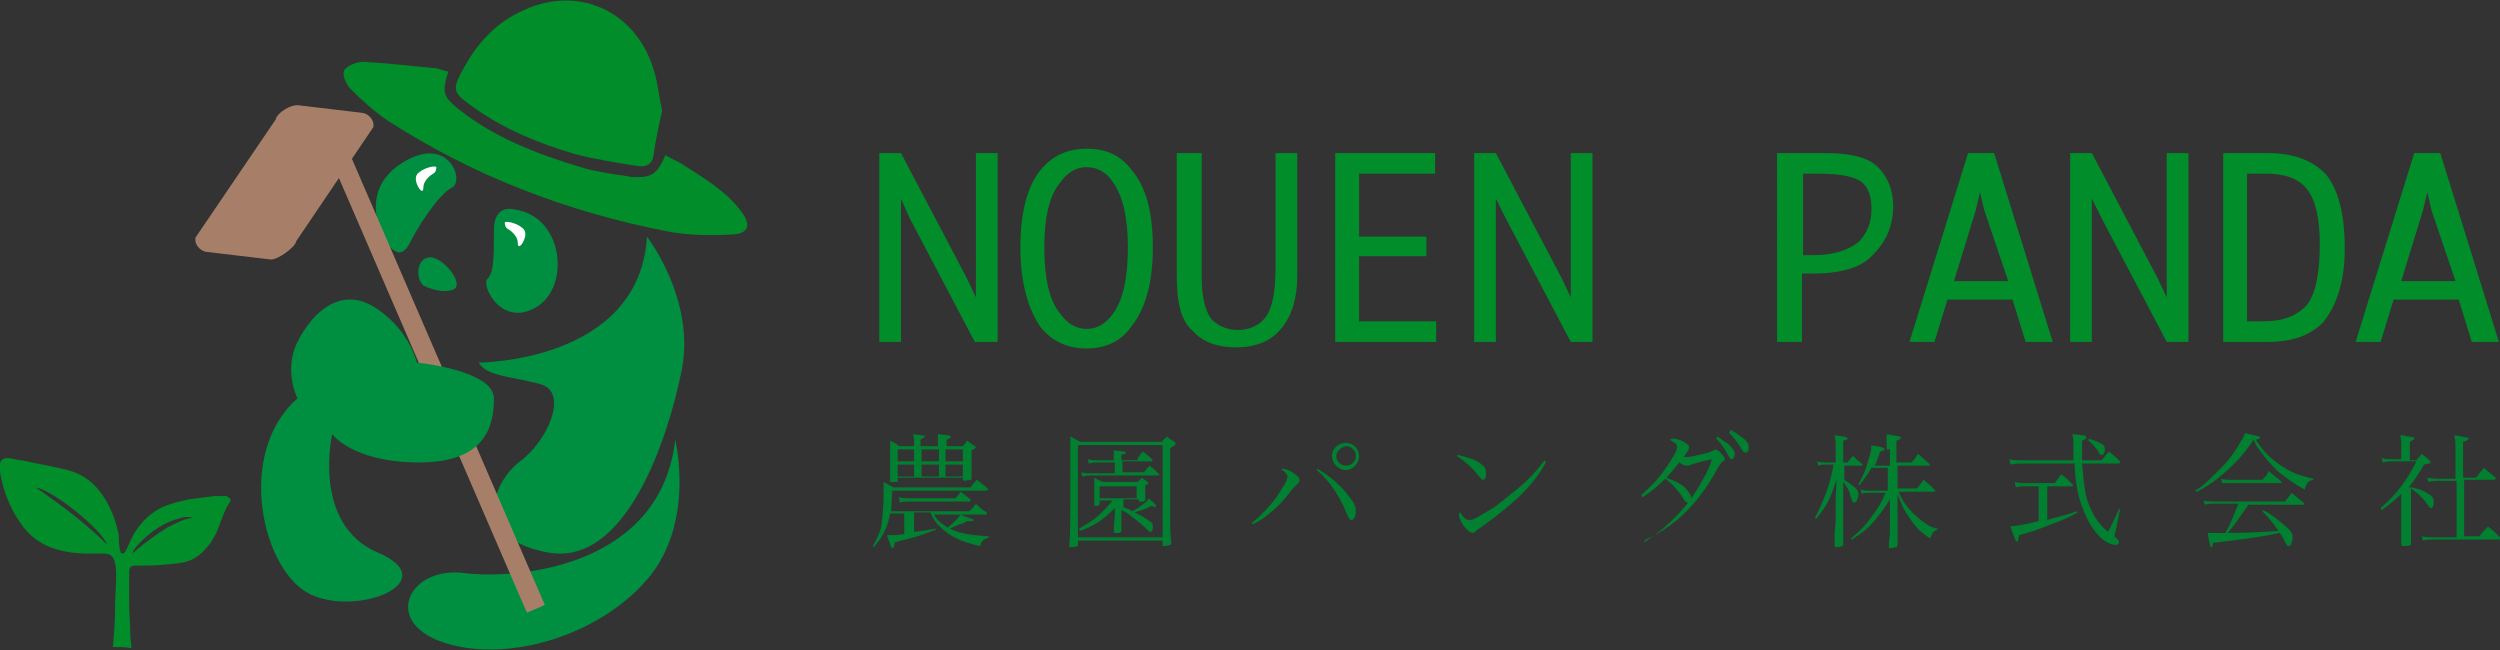 <?xml version="1.0" encoding="utf-8"?>
<!-- Generator: Adobe Illustrator 25.4.1, SVG Export Plug-In . SVG Version: 6.00 Build 0)  -->
<svg version="1.1" id="logo" xmlns="http://www.w3.org/2000/svg" xmlns:xlink="http://www.w3.org/1999/xlink" x="0px" y="0px"
	 viewBox="0 0 230.3 59.9" style="enable-background:new 0 0 230.3 59.9;" xml:space="preserve">
<rect x="0" y="0" width="230.3" height="59.9" fill="#333333" stroke="none"/>
<style type="text/css">
	.st0{fill:#008E41;}
	.st1{fill:#FFFFFF;}
	.st2{fill:#A77F68;}
	.st3{fill:#D87C00;}
	.st4{fill:#008D2A;}
	.st5{fill:#008030;}
</style>
<g id="illust">
	<g>
		<g>
			<path class="st0" d="M39,26.3c0,0,1.5,0.8,2.7,0.4c1.2-0.4-0.8-3-2.1-3C38.3,23.8,38.3,25.7,39,26.3z"/>
			<path class="st0" d="M36.4,23.1c0,0,0.6,0.6,1.3-0.6c0.6-1.3,2.6-4.5,3.9-5.2c1.3-0.6-0.3-5.1-4.7-2.2S35.7,23.1,36.4,23.1z"/>
			<path class="st0" d="M47.4,19.3c0,0-1.9-0.6-1.9,1.9s0,3.9-0.6,4.5c-0.6,0.6,1.3,4.5,4.5,2.6S51.9,19.9,47.4,19.3z"/>
			<path class="st0" d="M44.1,33.4c0,0,14.8,0,15.5-11.6c0,0,4.5,5.8,3.2,12.3s-5.2,18.1-12.3,16.8c-7.1-1.3-5.2-6.4-2.6-8.4
				c2.6-1.9,4.5-6.4,1.9-7.1C47.4,34.7,44.8,34.7,44.1,33.4z"/>
			<path class="st0" d="M62.2,40.5c0,0,1.9,7.7-2.6,12.9s-12.9,7.7-18.7,5.8s-3.2-7.1,1.9-6.4C48,53.4,60.9,52.1,62.2,40.5z"/>
			<path class="st1" d="M39.9,16c0,0-0.9,0.5-0.9,1.3c0,0.9-1-0.6-0.6-1.2s1.7-0.9,1.8-0.7C40.2,15.7,40.1,15.9,39.9,16z"/>
			<path class="st1" d="M46.8,21.1c0,0,0.9,0.5,0.9,1.3c0,0.9,1-0.6,0.6-1.2c-0.4-0.6-1.7-0.9-1.8-0.7C46.5,20.8,46.6,21,46.8,21.1z
				"/>
			
				<rect x="39.2" y="11.3" transform="matrix(0.918 -0.397 0.397 0.918 -10.473 18.762)" class="st2" width="1.8" height="46.7"/>
			<path class="st0" d="M27.4,36.7c0,0-1.3-2.6,0-5.2c1.3-2.6,3.9-5.2,7.1-3.2s3.9,5.1,3.9,5.1s7.1,0.7,7.1,3.3
				c0,2.6-0.8,5.9-6.9,5.9s-8-2.6-8-2.6s-1.9,8.3,4.2,10.9s-1.6,5.9-6.1,3.9S21.6,41.8,27.4,36.7z"/>
			<path class="st2" d="M24.9,23.9l-5.9-0.7c-0.6-0.1-1.1-0.7-1-1.3L25.4,11c0.1-0.6,1.4-1.4,2.1-1.3l5.9,0.7c0.6,0.1,1.1,0.7,1,1.3
				l-7.1,10.5C27.2,22.8,25.5,24,24.9,23.9z"/>
		</g>
		<path class="st3" d="M49.5,4.9"/>
		<g id="OKmmWk_1_">
			<g>
				<path class="st4" d="M61,10.2c-0.3,1.3-0.6,2.7-0.8,4.1c-0.1,0.8-0.6,1.1-1.4,1c-1.9-0.3-3.9-0.6-5.8-1.1
					c-3.4-1-6.6-2.3-9.5-4.4c-1.8-1.3-1.9-1.5-0.8-3.5c1.2-2.2,2.8-4,5-5.1c5.3-2.8,11-0.3,12.6,5.5C60.6,7.7,60.7,8.9,61,10.2z"/>
				<path class="st4" d="M41.3,6.6c-0.6,1.9-0.5,2.3,1,3.5c3.3,2.6,7.2,4.1,11.2,5.3c1.3,0.4,2.7,0.6,4.1,0.8c0.2,0,0.4,0.1,0.6,0.1
					c1.8,0.1,2.3-0.2,3.1-2c0.5,0.3,1,0.5,1.5,0.8c2,1.3,4,2.4,5.5,4.4c0.9,1.2,0.7,2-0.8,2.1c-2,0.1-4.1,0.1-6.1-0.3
					c-9.2-1.8-17.8-5.1-25.7-10.2c-1.2-0.8-2.4-1.9-3.4-2.9c-0.4-0.4-0.8-1.3-0.6-1.7c0.2-0.4,1.1-0.8,1.7-0.8
					c2.3,0.1,4.6,0.4,6.9,0.6C40.5,6.4,40.9,6.5,41.3,6.6z"/>
			</g>
		</g>
	</g>
	<g id="HXMC4Y_2_">
		<g>
			<path class="st4" d="M10.4,59.6c0.1-1.2,0.2-2.3,0.2-3.5c0-1.1,0.1-2.1,0.1-3.2c0-0.3,0-0.6-0.1-1c-0.1-0.6-0.4-0.9-1-0.9
				c-0.5,0-0.9,0-1.4,0c-1,0-2-0.1-3-0.4c-1.4-0.4-2.5-1.2-3.3-2.4c-1-1.4-1.6-3-1.9-4.7c0-0.2,0-0.5,0-0.7c0-0.4,0.3-0.6,0.7-0.6
				c0.4,0,0.9,0.2,1.3,0.2c1.3,0.3,2.6,0.5,3.8,0.8c1.5,0.3,2.6,1,3.5,2.2c0.8,1.1,1.3,2.3,1.6,3.7c0.1,0.4,0,0.8,0.1,1.2
				c0,0.2,0,0.3,0.1,0.5c0,0.1,0.1,0.2,0.2,0.2c0,0,0.2-0.1,0.2-0.1c0.1-0.2,0.2-0.4,0.3-0.6c0.6-1.5,1.5-2.7,3-3.5
				c0.8-0.4,1.7-0.6,2.6-0.8c0.8-0.1,1.5-0.2,2.3-0.3c0.3,0,0.7,0,1.1,0c0.1,0,0.2,0,0.2,0.1c0.2,0.1,0.3,0.2,0.2,0.4
				c-0.7,1-0.9,2.3-1.5,3.3c-0.2,0.4-0.5,0.8-0.8,1.1c-0.7,0.8-1.5,1.2-2.6,1.3c-0.9,0.1-1.9,0.2-2.9,0.2c-0.3,0-0.6,0-0.9,0
				c-0.4,0-0.6,0.1-0.6,0.6c0,1,0,2,0,3c0,0.9,0.1,1.7,0.1,2.6c0,0.5,0.1,0.9,0.1,1.4C11.5,59.6,11,59.6,10.4,59.6z M3.3,44.9
				c2.3,1.6,4.6,3.3,6.6,5.3C9.2,48.6,4.9,45.2,3.3,44.9z M17.8,47.7c-0.4-0.1-0.7-0.1-1.1,0c-1.6,0.4-2.9,1.3-4,2.5
				c-0.2,0.2-0.4,0.5-0.5,0.7c0.1,0,0.1,0,0.1,0c1-0.9,2-1.6,3.1-2.3C16.2,48.2,16.9,47.8,17.8,47.7z"/>
		</g>
	</g>
</g>
<g id="text">
	<path class="st4" d="M89.8,31.5l-6-11.4L83,18.3v13.2h-2V14.1h2l6.1,11.6l0.8,1.7V14.1h2v17.4H89.8z"/>
	<path class="st4" d="M100.1,32.1c-1.7,0-3.1-0.6-4.2-1.9C94.7,28.5,94,26,94,22.8c0-3.2,0.6-5.6,1.9-7.2c1.1-1.3,2.5-1.9,4.2-1.9
		c1.8,0,3.1,0.6,4.1,1.9c1.4,1.6,2,4,2,7.2c0,3.3-0.7,5.7-2,7.3C103.3,31.4,101.9,32.1,100.1,32.1z M100.1,30.3c1,0,1.8-0.5,2.5-1.5
		c0.9-1.3,1.3-3.3,1.3-6c0-2.6-0.4-4.6-1.3-5.9c-0.6-1-1.5-1.5-2.5-1.5c-1,0-1.8,0.5-2.5,1.5c-0.9,1.1-1.4,3.1-1.4,5.9
		c0,2.9,0.5,4.9,1.4,6C98.3,29.8,99.1,30.3,100.1,30.3z"/>
	<path class="st4" d="M108.4,25.3V14.1h2.3v11.4c0,1.8,0.3,3.1,0.9,3.9c0.6,0.6,1.4,1,2.4,1c1.1,0,2-0.4,2.6-1.2
		c0.6-0.8,0.9-2.3,0.9-4.5V14.1h2v11.4c0,2-0.5,3.6-1.5,4.8c-0.9,1.1-2.3,1.7-4.1,1.7c-1.8,0-3.1-0.5-4-1.5
		C108.8,29.6,108.4,27.9,108.4,25.3z"/>
	<path class="st4" d="M131.4,23.6h-6.2v6h7.1v1.9H123V14.1h9.2V16h-7v5.8h6.2V23.6z"/>
	<path class="st4" d="M144.7,31.5l-6-11.4l-0.9-1.8v13.2h-2V14.1h2l6.1,11.6l0.8,1.7V14.1h2v17.4H144.7z"/>
	<path class="st4" d="M167,25.2h-1v6.3h-2.3V14.1h4.4c2.4,0,4,0.4,4.9,1.3c0.9,0.9,1.4,2.1,1.4,3.6c0,1.7-0.6,3.2-1.8,4.4
		C171.6,24.6,169.7,25.2,167,25.2z M167.5,16h-1.4v7.5h1c1.7,0,3.1-0.4,4.1-1.2c0.8-0.8,1.2-1.8,1.2-3.1c0-1.1-0.3-2-1-2.5
		C170.6,16.2,169.3,16,167.5,16z"/>
	<path class="st4" d="M186.6,31.5l-1.2-3.9h-6l-1.2,3.9h-2.3l5.4-17.4h2.4l5.4,17.4H186.6z M182.8,19.4l-0.4-1.7l-0.4,1.7l-2,6.5h5
		L182.8,19.4z"/>
	<path class="st4" d="M199.6,31.5l-6-11.4l-0.9-1.8v13.2h-2V14.1h2l6.1,11.6l0.8,1.7V14.1h2v17.4H199.6z"/>
	<path class="st4" d="M208.9,31.5h-4.1V14.1h4.1c2.4,0,4.2,0.7,5.4,2c1.1,1.4,1.7,3.6,1.7,6.8c0,2.9-0.7,5.2-2,6.8
		C212.8,30.9,211.2,31.5,208.9,31.5z M208.8,16H207v13.6h1.5c1.8,0,3.1-0.5,4-1.5c0.8-1,1.2-2.9,1.2-5.6c0-2.4-0.4-4.1-1.2-5.1
		C211.7,16.4,210.4,16,208.8,16z"/>
	<path class="st4" d="M227.7,31.5l-1.2-3.9h-6l-1.2,3.9h-2.3l5.4-17.4h2.4l5.4,17.4H227.7z M224,19.4l-0.4-1.7l-0.4,1.7l-2,6.5h5
		L224,19.4z"/>
</g>
<g id="text2">
	<path class="st5" d="M86,47.3c0.2,0.4,0.3,0.5,0.5,0.7c0.2,0.2,0.5,0.4,0.8,0.6c0.4-0.3,1-0.9,1.2-1.2c0.4,0.2,1,0.4,1.1,0.4
		c0,0,0.1,0.1,0.1,0.1c0,0.1-0.1,0.1-0.3,0.1c0,0,0,0-0.1,0c-0.1,0-0.1,0-0.2,0c-0.2,0.1-0.3,0.2-0.7,0.3c-0.1,0.1-0.3,0.1-0.9,0.4
		c0.8,0.4,1.8,0.6,3.6,0.7l0,0.1c-0.5,0.2-0.7,0.3-0.8,0.8c-1.4-0.3-2.5-0.7-3.4-1.5c-0.6-0.5-0.9-0.9-1.2-1.6h-1.5v1.8
		c0.9-0.1,1.3-0.2,2-0.3l0,0.1c-0.8,0.3-1.3,0.5-2,0.7c-1.6,0.4-1.6,0.4-1.8,0.5c0,0,0,0.1,0,0.1c0,0.2-0.1,0.4-0.2,0.4
		c-0.1,0-0.1-0.1-0.5-1.2c0.1,0,0.2,0,0.2,0c0.3,0,0.7,0,1.4-0.1v-1.9H82c-0.1,0.5-0.2,0.9-0.4,1.4c-0.3,0.7-0.6,1.1-1.1,1.7
		l-0.1-0.1c0.4-0.7,0.7-1.3,0.8-1.9c0.1-0.8,0.2-1.9,0.2-3l0-0.9c0,0,0-0.1,0-0.1c0.4,0.2,0.5,0.3,0.9,0.5h7.1
		c0.2-0.3,0.3-0.4,0.6-0.7c0.4,0.3,0.5,0.4,1,0.8c0,0,0,0,0,0.1c0,0,0,0.1-0.1,0.1h-8.7c-0.1,1.6-0.1,1.6-0.1,1.9h7.2
		c0.3-0.3,0.4-0.4,0.6-0.7c0.4,0.4,0.5,0.5,1,0.8c0,0,0,0,0,0.1c0,0,0,0.1,0,0.1H86z M82.7,44.1v0.2c0,0,0,0,0,0
		c0,0.1,0,0.1-0.1,0.1c0,0-0.4,0-0.5,0c-0.1,0-0.1,0-0.1-0.1c0-0.4,0-0.6,0-1.1c0-0.4,0-0.7,0-1c0-0.4,0-0.6,0-0.7v-0.4
		c0-0.2,0-0.3,0-0.5c0.4,0.2,0.5,0.2,0.8,0.5h1.4v-0.4c0-0.2,0-0.5-0.1-0.7c0.9,0.1,1.1,0.1,1.1,0.2c0,0.1-0.1,0.1-0.4,0.3v0.6h1.6
		v-0.4c0-0.5,0-0.5,0-0.7c0.9,0.1,1.2,0.1,1.2,0.2c0,0.1-0.1,0.2-0.4,0.3v0.6h1.5c0.2-0.2,0.2-0.3,0.4-0.5c0.3,0.2,0.4,0.3,0.7,0.5
		c0,0,0.1,0.1,0.1,0.1c0,0,0,0.1-0.1,0.1c0,0-0.1,0.1-0.3,0.2c0,0.1,0,0.2,0,0.2c0,0.5,0,2.2,0,2.4c0,0,0,0,0,0c0,0,0,0,0,0
		c0,0,0,0,0,0c0,0,0,0.1-0.1,0.1c0,0,0,0-0.6,0.1c0,0-0.1-0.1-0.1-0.1v-0.2H82.7z M84.2,41.4h-1.5v1.1h1.5V41.4z M84.2,42.8h-1.5
		v1.1h1.5V42.8z M82.8,45.8c0.3,0.1,0.7,0.1,0.9,0.1H88c0.3-0.3,0.3-0.3,0.5-0.6c0.4,0.3,0.5,0.4,0.9,0.7c0,0,0,0.1,0,0.1
		c0,0,0,0.1-0.1,0.1h-5.6c-0.2,0-0.5,0-0.8,0.1L82.8,45.8z M86.5,41.4h-1.6v1.1h1.6V41.4z M86.5,42.8h-1.6v1.1h1.6V42.8z M88.7,41.4
		h-1.6v1.1h1.6V41.4z M88.7,42.8h-1.6v1.1h1.6V42.8z"/>
	<path class="st5" d="M99.3,50.2c0,0.1-0.1,0.2-0.6,0.2c-0.1,0-0.2,0-0.2-0.1c0.1-1.1,0.1-2.3,0.1-6.9c0-0.5,0-2.1,0-3.2
		c0.4,0.2,0.5,0.3,0.9,0.5h7.5c0.2-0.2,0.3-0.3,0.5-0.5c0.3,0.3,0.4,0.3,0.7,0.5c0.1,0.1,0.1,0.1,0.1,0.2c0,0.1-0.1,0.1-0.5,0.4v2.3
		c0,0.2,0,3.8,0,4.2c0,1.2,0,1.2,0.1,2.2c0,0.1,0,0.1-0.1,0.2c-0.1,0-0.3,0.1-0.5,0.1s-0.2,0-0.2-0.1v-0.4h-7.8V50.2z M99.3,49.5
		h7.8V41h-7.8V49.5z M103.4,46.7c0.6,0.2,0.6,0.2,0.9,0.4c0.4-0.2,0.5-0.3,0.8-0.5c0.4-0.3,0.6-0.4,0.7-0.7c0.4,0.3,0.7,0.6,0.7,0.7
		c0,0,0,0.1-0.1,0.1c0,0-0.1,0-0.3-0.1c-0.6,0.3-0.9,0.4-1.6,0.6c0.7,0.3,1.1,0.6,1.4,0.8s0.3,0.3,0.3,0.6c0,0.2-0.1,0.4-0.2,0.4
		c-0.1,0-0.1,0-0.3-0.2c-0.4-0.4-1.3-1.1-1.8-1.5c-0.2-0.1-0.3-0.2-0.6-0.3v0.5c0,0.3,0,0.6,0,0.8c0,0.3,0,0.3,0,0.5
		c0,0,0,0.1,0,0.1c0,0.2-0.1,0.2-0.6,0.2c-0.1,0-0.1,0-0.1-0.1c0-0.6,0.1-1.4,0.1-1.5v-0.7c-1.1,1.1-1.8,1.6-3.2,2.1l-0.1-0.2
		c0.7-0.4,1.4-0.8,2.1-1.5c0.4-0.4,0.5-0.5,1-1.1h-1.2v0.3c0,0.1-0.1,0.2-0.3,0.2c0,0,0,0,0,0c0,0,0,0,0,0c-0.1,0-0.1,0-0.1,0h0
		c-0.1,0-0.1-0.1-0.1-0.2c0-0.6,0-0.9,0-1.3c0-0.1,0-0.5,0-1.1c0.3,0.2,0.4,0.2,0.8,0.4h3.2c0.2-0.2,0.2-0.2,0.4-0.4
		c0.2,0.2,0.3,0.2,0.5,0.4c0.1,0.1,0.1,0.1,0.1,0.1c0,0.1-0.1,0.1-0.3,0.2c0,0.1,0,0.3,0,0.3c0,0.2,0,0.3,0,0.4c0,0.2,0,0.3,0,0.6
		c0,0.2-0.1,0.2-0.3,0.2c-0.1,0-0.1,0-0.2,0c0,0,0,0,0,0c-0.1,0-0.1,0-0.1-0.1v-0.1h-1.4V46.7z M104.8,42.2c0.2-0.3,0.3-0.4,0.5-0.6
		c0.4,0.3,0.5,0.4,0.8,0.7c0,0,0.1,0.1,0.1,0.1c0,0-0.1,0.1-0.1,0.1h-2.7v1h2c0.2-0.3,0.3-0.4,0.5-0.6c0.4,0.3,0.5,0.4,0.8,0.7
		c0.1,0.1,0.1,0.1,0.1,0.1c0,0.1-0.1,0.1-0.1,0.1h-6c-0.4,0-0.6,0-1,0.1l-0.1-0.4c0.3,0.1,0.7,0.1,1.1,0.1h2v-1h-1.5
		c-0.4,0-0.5,0-0.9,0.1l-0.1-0.4c0.4,0.1,0.7,0.1,1.1,0.1h1.3v-0.1c0-0.3,0-0.5,0-0.8c0.4,0,0.9,0.1,1,0.1c0.1,0,0.1,0.1,0.1,0.1
		c0,0.1-0.1,0.1-0.4,0.2v0.5H104.8z M101.3,45.9h3.4v-1.1h-3.4V45.9z"/>
	<path class="st5" d="M115.3,48.2c1.1-0.9,2.1-2,2.8-3.2c0.4-0.6,0.5-0.9,0.5-1.1c0-0.2-0.2-0.4-0.6-0.7c0.1,0,0.2,0,0.3,0
		c0.2,0,0.6,0.2,0.9,0.4c0.4,0.3,0.5,0.4,0.5,0.6c0,0.1,0,0.2-0.1,0.3c-0.2,0.2-0.2,0.2-0.5,0.5c-0.9,1.2-1.4,1.7-2.4,2.5
		c-0.5,0.4-0.9,0.6-1.3,0.8L115.3,48.2z M121.4,43.2c1.2,0.7,2.3,1.7,3,2.7c0.4,0.5,0.5,0.8,0.5,1.2c0,0.5-0.2,0.8-0.4,0.8
		c-0.2,0-0.2-0.1-0.4-0.5c-0.6-1.5-1.5-3-2.8-4.1L121.4,43.2z M125.2,42c0,0.7-0.6,1.3-1.2,1.3c-0.7,0-1.3-0.6-1.3-1.3
		s0.6-1.2,1.3-1.2C124.7,40.8,125.2,41.4,125.2,42z M123.1,42c0,0.5,0.4,0.9,0.9,0.9s0.9-0.4,0.9-0.9c0-0.5-0.4-0.9-0.9-0.9
		C123.5,41.2,123.1,41.6,123.1,42z"/>
	<path class="st5" d="M134.3,41.9c1.1,0.3,1.8,0.5,2.2,0.9c0.3,0.2,0.4,0.4,0.4,0.8c0,0.4-0.1,0.6-0.3,0.6c-0.1,0-0.2-0.1-0.5-0.5
		c-0.6-0.7-1-1.1-1.9-1.7L134.3,41.9z M142.4,42.6c-0.6,1.1-1.3,2-2.4,3.1c-1.1,1-1.8,1.6-3.2,2.6c-0.5,0.4-0.6,0.4-0.7,0.5
		c-0.2,0.2-0.3,0.3-0.4,0.3c-0.5,0-1.3-1.1-1.3-1.7c0-0.1,0-0.1,0.1-0.2c0.2,0.3,0.3,0.4,0.4,0.5c0.2,0.2,0.3,0.2,0.5,0.2
		c0.2,0,0.5-0.1,1.1-0.5c1.3-0.7,1.7-1.1,2.7-1.9c1.4-1.1,2.1-1.8,3.1-3.1L142.4,42.6z"/>
	<path class="st5" d="M151.4,50c1.6-1,3-2.3,4.1-3.7c-0.2,0-0.3-0.1-0.5-0.5c-0.5-0.7-0.9-1.2-1.6-1.7c-0.7,0.7-1.4,1.3-2.1,1.7
		l-0.1-0.2c0.8-0.7,1.5-1.4,2.2-2.4c0.7-1,1.1-1.7,1.1-2c0-0.3-0.2-0.4-0.7-0.7c0.1,0,0.2-0.1,0.3-0.1c0.2,0,0.7,0.1,1,0.3
		c0.3,0.2,0.5,0.3,0.5,0.5c0,0.2-0.1,0.3-0.5,0.9c0.1,0,0.2,0,0.3,0c0.3,0,0.7-0.1,1.5-0.3c0.6-0.1,0.7-0.2,0.9-0.3
		c0.1,0,0.1-0.1,0.2-0.1c0,0,0,0,0,0c0.3,0,0.9,0.7,0.9,0.9c0,0.1,0,0.1-0.2,0.2c-0.1,0.1-0.2,0.2-0.4,0.5c-1.1,2.1-2.4,3.7-3.8,4.9
		c-1,0.8-2.1,1.5-2.9,1.8L151.4,50z M155.8,42.8c-0.2,0.1-0.3,0.1-0.4,0.1c-0.2,0-0.4-0.1-0.7-0.3c-0.4,0.5-0.8,1-1.2,1.4
		c1,0.4,1.4,0.6,1.8,1c0.3,0.4,0.5,0.6,0.5,0.9c0.7-1,1.7-2.7,1.9-3.6C157.3,42.4,156.7,42.5,155.8,42.8z M158.2,40.2
		c0.4,0.3,0.7,0.5,1,0.7c0.4,0.4,0.6,0.6,0.6,0.9s-0.1,0.5-0.3,0.5c-0.1,0-0.1,0-0.5-0.7c-0.2-0.4-0.6-0.9-0.9-1.2L158.2,40.2z
		 M159.4,39.6c0.4,0.2,0.7,0.4,1.1,0.7c0.4,0.3,0.6,0.6,0.6,0.9c0,0.3-0.1,0.5-0.3,0.5c-0.1,0-0.2-0.1-0.3-0.2
		c-0.4-0.7-0.6-1-1.2-1.6L159.4,39.6z"/>
	<path class="st5" d="M170.2,42.6c0.2-0.3,0.3-0.4,0.5-0.6c0.3,0.3,0.4,0.4,0.8,0.7c0,0,0.1,0.1,0.1,0.1c0,0-0.1,0.1-0.1,0.1h-1.6
		v1.3c0.9,0.6,1.3,0.9,1.3,1.3c0,0.4-0.2,0.8-0.4,0.8c-0.1,0-0.2-0.1-0.3-0.5c-0.1-0.5-0.3-0.9-0.7-1.4c0,2.3,0,4.3,0,5.8
		c0,0,0,0,0,0c0,0.1-0.2,0.2-0.6,0.2c-0.1,0-0.2,0-0.2-0.1c0-1,0-1.4,0.1-2.2c0-1.3,0-2,0-2.1l0.1-1.9c-0.6,1.9-0.9,2.5-1.9,3.7
		l-0.1-0.1c0.9-1.8,1.4-3.1,1.7-4.9h-0.6c-0.3,0-0.5,0-0.8,0.1l-0.1-0.4c0.3,0.1,0.5,0.1,0.9,0.1h0.8v-1.3c0-0.6,0-0.8-0.1-1.2
		c1,0.1,1.2,0.2,1.2,0.3c0,0.1-0.1,0.1-0.4,0.2v2H170.2z M173.8,41.4c0-0.8,0-0.9,0-1.4c0.2,0,0.4,0.1,0.6,0.1
		c0.6,0.1,0.7,0.1,0.7,0.2c0,0.1-0.1,0.2-0.4,0.3v2h1.4c0.3-0.3,0.3-0.4,0.6-0.8c0.4,0.4,0.6,0.5,1,0.9c0,0,0.1,0.1,0.1,0.1
		c0,0-0.1,0.1-0.1,0.1h-2.9V45h1.8c0.3-0.4,0.4-0.5,0.6-0.8c0.5,0.4,0.6,0.5,1,0.9c0.1,0.1,0.1,0.1,0.1,0.1c0,0-0.1,0.1-0.1,0.1
		h-3.3c0.3,0.7,0.5,1,0.9,1.5c0.5,0.6,1.1,1.1,1.7,1.5c0.3,0.2,0.5,0.3,1,0.4v0.1c-0.4,0.1-0.5,0.3-0.7,0.8c-0.9-0.6-1.3-1-1.9-1.9
		c-0.6-0.8-0.8-1.4-1.1-2.2l0,1.6c0,0.4,0,0.7,0,1v1.1c0,0.4,0,0.5,0,1c0,0.1,0,0.1-0.1,0.2c-0.1,0-0.4,0.1-0.6,0.1
		c-0.1,0-0.1,0-0.1-0.1c0,0,0,0,0,0c0-0.7,0.1-0.9,0.1-1.4c0-0.1,0-0.4,0-1c0-0.4,0-0.6,0-0.7l0-1.3c-0.6,1-1.1,1.6-1.8,2.4
		c-0.4,0.4-0.8,0.7-1.7,1.3l-0.1-0.1c1-0.8,1.5-1.4,2.2-2.4c0.5-0.7,0.7-1.1,1-1.8h-1.4c-0.3,0-0.6,0-0.8,0.1l-0.1-0.4
		c0.3,0.1,0.5,0.1,0.8,0.1h1.7v-2.1h-1.5c-0.3,0.6-0.6,0.9-1.1,1.6l-0.1-0.1c0.5-0.9,0.7-1.4,0.9-2.2c0.2-0.6,0.3-0.9,0.3-1.4
		c0.2,0.1,0.4,0.1,0.5,0.1c0.6,0.1,0.7,0.2,0.7,0.3s-0.1,0.1-0.4,0.2c-0.2,0.6-0.3,0.9-0.5,1.3h1.4V41.4z"/>
	<path class="st5" d="M191,42.3c0-0.4,0-0.6,0-1c0-0.8,0-0.9-0.1-1.3c1.1,0.1,1.3,0.1,1.3,0.3c0,0.1-0.1,0.2-0.4,0.3
		c0,0.2,0,0.4,0,0.5c0,0.4,0,0.9,0,1.3h1.8c0.3-0.4,0.4-0.5,0.7-0.8c0.5,0.4,0.6,0.5,1,0.9c0,0,0,0.1,0,0.1c0,0-0.1,0.1-0.1,0.1
		h-3.4c0.1,1.2,0.2,2,0.3,2.7c0.2,0.9,0.6,1.8,1,2.4c0.3,0.4,0.5,0.7,1.1,1.2c0.6-1.2,0.6-1.2,1-2.1l0.1,0l-0.4,2
		c-0.1,0.3-0.1,0.3-0.1,0.4c0,0.1,0,0.2,0.2,0.3c0.1,0.1,0.2,0.2,0.2,0.3c0,0.2-0.1,0.3-0.3,0.3c-0.2,0-0.6-0.1-0.9-0.3
		c-0.8-0.5-1.5-1.5-2-2.7c-0.5-1.2-0.8-2.4-0.9-4.5h-4.7c-0.5,0-0.8,0-1.2,0.1l-0.1-0.5c0.4,0.1,0.6,0.1,1.3,0.1H191z M188.6,47.9
		c1.7-0.5,1.9-0.5,2.7-0.8l0.1,0.1c-0.7,0.4-1.1,0.6-2.7,1.2c-1,0.4-1.6,0.6-2.7,0.9c-0.1,0.5-0.1,0.6-0.2,0.6c-0.1,0-0.1,0-0.6-1.4
		c1-0.1,1.8-0.3,2.6-0.5v-3.2h-1.3c-0.2,0-0.6,0-0.8,0.1l-0.1-0.5c0.3,0.1,0.6,0.1,0.9,0.1h2.8c0.3-0.4,0.3-0.5,0.6-0.8
		c0.4,0.3,0.6,0.5,1,0.9c0,0,0.1,0.1,0.1,0.1c0,0-0.1,0.1-0.1,0.1h-2.3V47.9z M192.4,40.4c0.1,0,0.2,0.1,0.3,0.1
		c0.6,0.2,0.7,0.3,0.9,0.4c0.2,0.1,0.3,0.2,0.3,0.5c0,0.3-0.1,0.5-0.3,0.5c-0.1,0-0.1,0-0.2-0.1c0,0-0.1-0.1-0.1-0.2
		c0,0-0.1-0.2-0.3-0.4c-0.1-0.1-0.2-0.3-0.6-0.6L192.4,40.4z"/>
	<path class="st5" d="M202.2,45.2c0.7-0.4,1-0.7,1.7-1.4c1.1-1,1.9-2,2.5-3.1c0.2-0.3,0.3-0.5,0.4-0.8c1.3,0.3,1.4,0.3,1.4,0.4
		c0,0.1-0.2,0.2-0.4,0.2c0.7,1.1,1.4,1.8,2.5,2.5c0.9,0.6,1.6,0.8,2.8,1.1v0.1c-0.5,0.1-0.6,0.3-0.8,0.9c-0.9-0.5-1.8-1.1-2.6-1.8
		c-0.5-0.5-1.1-1.2-1.6-1.9c-0.2-0.3-0.3-0.4-0.5-0.9c-0.7,1.1-1.5,2-2.5,2.9c-0.9,0.8-1.6,1.3-2.7,1.9L202.2,45.2z M207.2,46.4
		c-1.2,1.7-1.3,1.9-2,2.7c1.8,0,3.5-0.1,4.7-0.2c-0.5-0.7-0.9-1.2-1.5-1.8l0.1-0.1c0.8,0.4,1.5,1,2.3,1.7c0.3,0.3,0.4,0.5,0.4,0.8
		c0,0.2-0.1,0.6-0.2,0.7c0,0.1-0.1,0.1-0.2,0.1c-0.1,0-0.1,0-0.2-0.2c-0.2-0.4-0.4-0.8-0.6-1c-1.8,0.4-4.3,0.7-6.1,0.9
		c-0.1,0.3-0.1,0.4-0.2,0.4c-0.1,0-0.1,0-0.1-0.2c-0.1-0.3-0.2-0.8-0.2-1.1c0.3,0,0.3,0,0.9,0c0.2,0,0.3,0,0.5,0c0,0,0.1,0,0.2,0
		c0.5-0.9,0.6-1.2,1.2-2.7h-2.3c-0.4,0-0.5,0-0.8,0.1l-0.1-0.4c0.3,0.1,0.5,0.1,0.9,0.1h6.6c0.3-0.4,0.4-0.5,0.6-0.8
		c0.5,0.4,0.6,0.5,1.1,0.9c0,0,0.1,0.1,0.1,0.1c0,0,0,0.1-0.1,0.1H207.2z M204.6,44.1c0.3,0.1,0.6,0.1,0.9,0.1h2.9
		c0.3-0.3,0.4-0.4,0.6-0.8c0.5,0.4,0.6,0.5,1.1,0.9c0,0,0.1,0.1,0.1,0.1c0,0,0,0.1-0.1,0.1h-4.6c-0.2,0-0.4,0-0.8,0L204.6,44.1z"/>
	<path class="st5" d="M222.2,44.9c0.5,0.1,1.1,0.3,1.5,0.6c0.4,0.2,0.5,0.4,0.5,0.8c0,0.3-0.1,0.5-0.3,0.5c0,0-0.1,0-0.1-0.1
		c-0.1-0.1-0.1-0.1-0.3-0.4c-0.4-0.5-0.8-0.9-1.4-1.3v2.5c0,2.1,0,2.1,0,2.6c0,0.1-0.1,0.2-0.4,0.2c0,0-0.1,0-0.1,0c0,0-0.1,0-0.1,0
		c-0.2,0-0.2,0-0.3-0.1c0-0.1,0-1,0-2.7v-2c-0.6,0.6-1,0.9-1.8,1.5l-0.1-0.2c0.7-0.6,1.3-1.2,1.9-2s1-1.5,1.4-2.3h-2.3
		c-0.3,0-0.4,0-0.8,0.1l-0.1-0.4c0.3,0.1,0.6,0.1,0.9,0.1h0.9v-1.2c0-0.5,0-0.6-0.1-1c0.3,0,0.4,0,0.6,0.1c0.5,0,0.7,0.1,0.7,0.2
		c0,0.1-0.1,0.1-0.4,0.3v1.7h0.6c0.2-0.3,0.3-0.3,0.5-0.6c0.3,0.3,0.4,0.3,0.7,0.6c0.1,0.1,0.1,0.1,0.1,0.2c0,0.1-0.1,0.1-0.6,0.2
		c-0.5,0.9-0.8,1.3-1.4,2.1V44.9z M224.6,44.3c-0.2,0-0.5,0-0.9,0.1l-0.1-0.4c0.5,0.1,0.6,0.1,1,0.1h1.6v-2.6c0-0.6,0-0.9-0.1-1.4
		c0.2,0,0.5,0.1,0.6,0.1c0.6,0.1,0.7,0.1,0.7,0.2c0,0.1-0.1,0.2-0.5,0.3V44h1.2l0.7-0.9c0.5,0.4,0.6,0.5,1.1,0.9c0,0,0,0.1,0,0.1
		c0,0-0.1,0.1-0.1,0.1H227v5.2h1.4c0.3-0.4,0.4-0.5,0.8-0.9c0.5,0.4,0.6,0.5,1.1,1c0,0,0.1,0.1,0.1,0.1c0,0-0.1,0.1-0.1,0.1h-6
		c-0.5,0-0.7,0-1.1,0.1l-0.1-0.4c0.4,0.1,0.8,0.1,1.2,0.1h2v-5.2H224.6z"/>
</g>
</svg>

